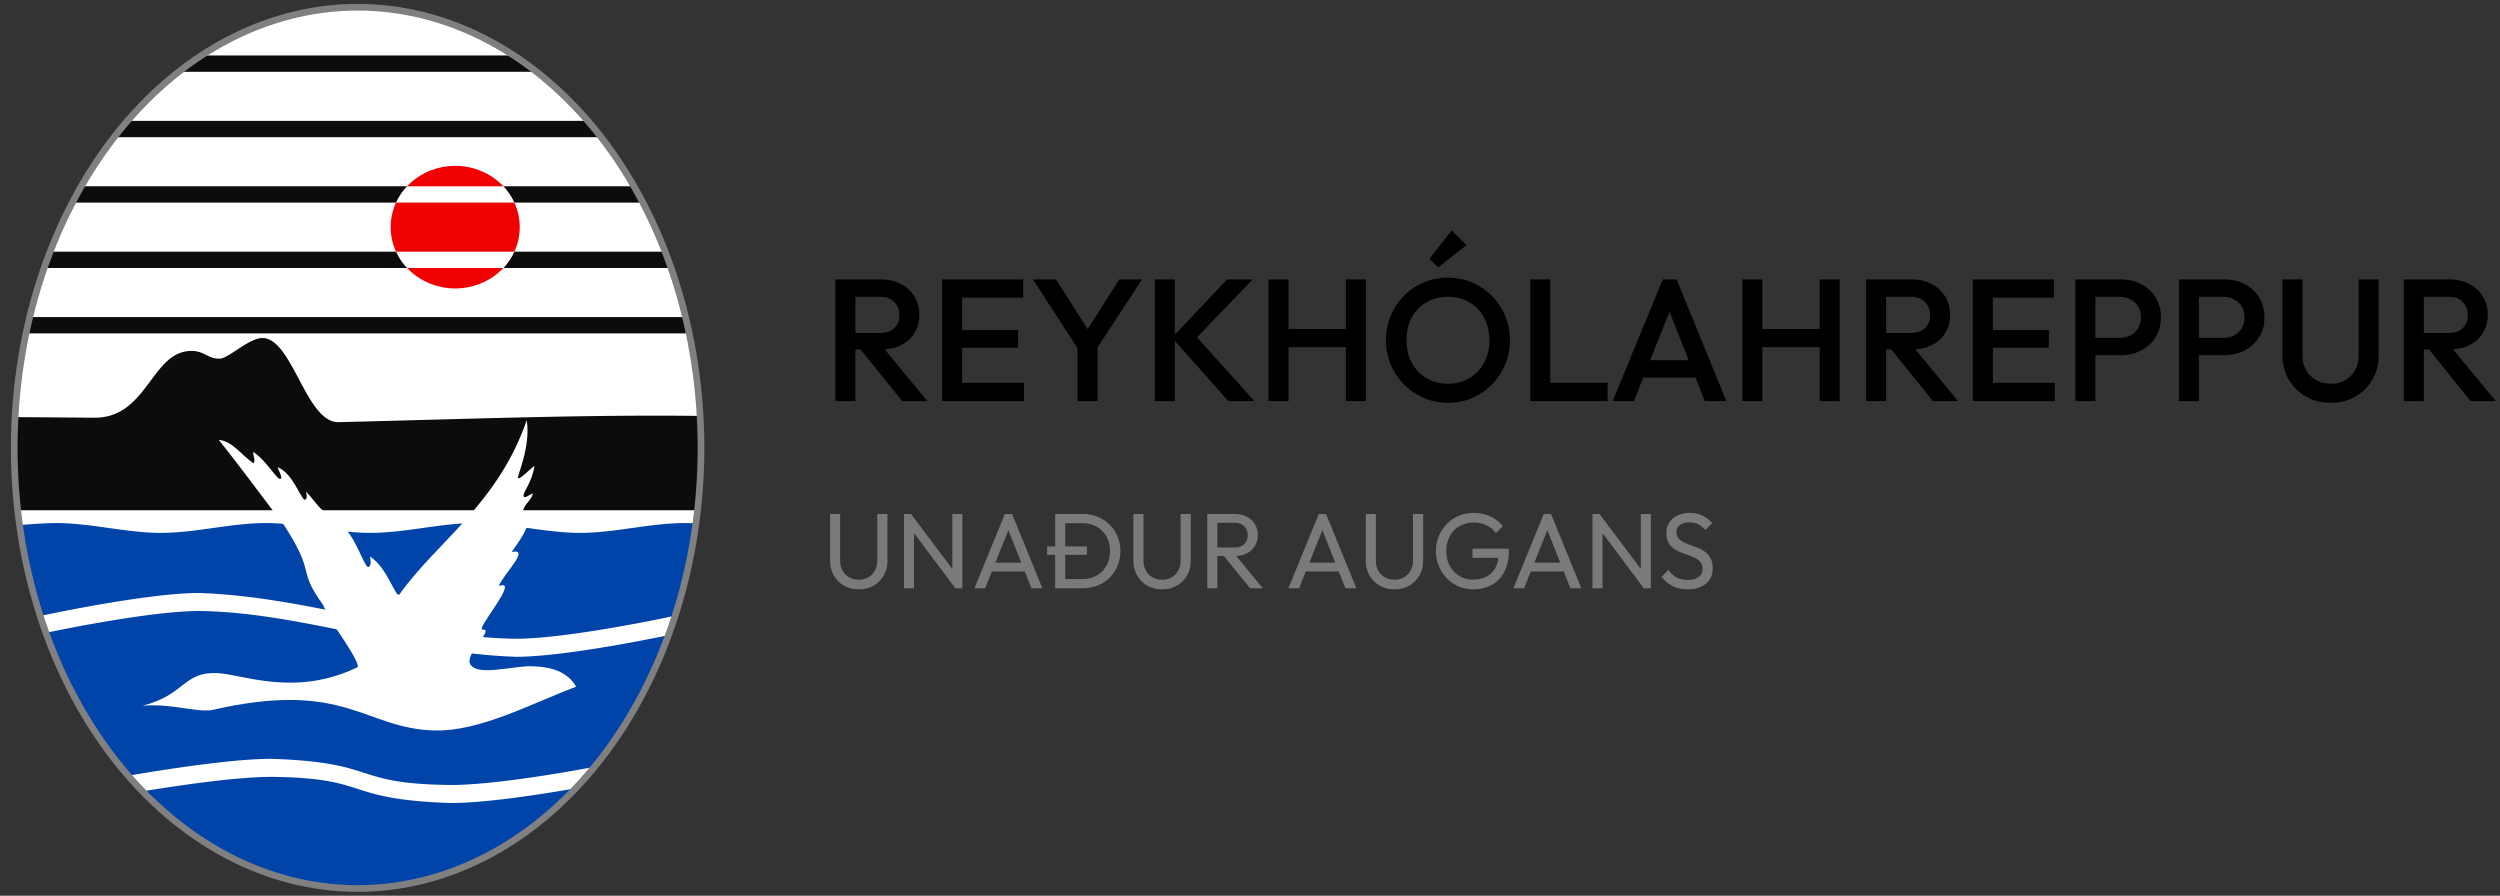 <svg width="374" height="134" viewBox="0 0 374 134" fill="none" xmlns="http://www.w3.org/2000/svg"><rect x="0" y="0" width="374" height="134" fill="#333333" stroke="none"/><path d="M127.03 52.278v-2.47h4.602c.919 0 1.629-.234 2.132-.702.52-.485.78-1.153.78-2.002 0-.763-.251-1.404-.754-1.924s-1.213-.78-2.132-.78h-4.628v-2.6h4.758c1.144 0 2.149.234 3.016.702.867.45 1.534 1.075 2.002 1.872.485.78.728 1.673.728 2.678 0 1.057-.243 1.976-.728 2.756-.468.78-1.135 1.387-2.002 1.82-.867.433-1.872.65-3.016.65h-4.758zM124.976 60V41.8h2.99V60h-2.99zm9.984 0l-6.37-7.904 2.782-1.014L138.73 60h-3.77zm5.987 0V41.8h2.99V60h-2.99zm2.054 0v-2.73h10.192V60h-10.192zm0-7.982v-2.626h9.308v2.626h-9.308zm0-7.488V41.8h10.062v2.73h-10.062zm18.62 8.19l-7.098-10.92h3.458l5.538 8.71h-1.612l5.538-8.71h3.406l-7.15 10.92h-2.08zm-.416 7.28v-9.152h2.99V60h-2.99zm22.554 0l-8.424-9.49 8.242-8.71h3.822l-9.1 9.464.026-1.638L187.659 60h-3.9zm-10.998 0V41.8h2.99V60h-2.99zm17.012 0V41.8h2.99V60h-2.99zm11.57 0V41.8h2.99V60h-2.99zm-9.516-8.06v-2.73h10.166v2.73h-10.166zm24.828 8.32c-1.3 0-2.514-.243-3.64-.728a9.412 9.412 0 01-2.964-2.002 9.72 9.72 0 01-2.002-2.99 9.587 9.587 0 01-.702-3.666c0-1.3.234-2.513.702-3.64a9.64 9.64 0 011.976-2.964 8.932 8.932 0 012.938-2.002c1.126-.485 2.34-.728 3.64-.728 1.3 0 2.504.243 3.614.728a8.886 8.886 0 012.964 2.002 9.003 9.003 0 011.976 2.99 9.107 9.107 0 01.728 3.64c0 1.3-.243 2.522-.728 3.666a9.071 9.071 0 01-1.976 2.964 9.121 9.121 0 01-2.938 2.002 8.858 8.858 0 01-3.588.728zm-.052-2.86c1.23 0 2.305-.277 3.224-.832a5.78 5.78 0 002.184-2.288c.537-.988.806-2.123.806-3.406 0-.953-.156-1.82-.468-2.6a5.809 5.809 0 00-1.274-2.054 5.591 5.591 0 00-1.976-1.352c-.746-.312-1.578-.468-2.496-.468-1.214 0-2.288.277-3.224.832-.919.537-1.647 1.291-2.184 2.262-.52.97-.78 2.097-.78 3.38 0 .953.147 1.837.442 2.652a6.32 6.32 0 001.274 2.054 6.062 6.062 0 001.976 1.352 6.525 6.525 0 002.496.468zm-1.456-17.394l-1.3-1.3 3.328-4.238 2.21 2.21-4.238 3.328zM228.925 60V41.8h2.99V60h-2.99zm2.054 0v-2.73h9.516V60h-9.516zm10.28 0l7.488-18.2h2.08l7.436 18.2h-3.224l-5.824-14.742h1.092L244.431 60h-3.172zm3.692-3.51v-2.6h9.646v2.6h-9.646zM260.664 60V41.8h2.99V60h-2.99zm11.57 0V41.8h2.99V60h-2.99zm-9.516-8.06v-2.73h10.166v2.73h-10.166zm18.509.338v-2.47h4.602c.919 0 1.63-.234 2.132-.702.52-.485.78-1.153.78-2.002 0-.763-.251-1.404-.754-1.924-.502-.52-1.213-.78-2.132-.78h-4.628v-2.6h4.758c1.144 0 2.15.234 3.016.702.867.45 1.534 1.075 2.002 1.872.486.78.728 1.673.728 2.678 0 1.057-.242 1.976-.728 2.756-.468.78-1.135 1.387-2.002 1.82-.866.433-1.872.65-3.016.65h-4.758zM279.173 60V41.8h2.99V60h-2.99zm9.984 0l-6.37-7.904 2.782-1.014L292.927 60h-3.77zm5.987 0V41.8h2.99V60h-2.99zm2.054 0v-2.73h10.192V60h-10.192zm0-7.982v-2.626h9.308v2.626h-9.308zm0-7.488V41.8h10.062v2.73h-10.062zm15.336 8.606v-2.6h4.55c.624 0 1.17-.121 1.638-.364a2.95 2.95 0 001.144-1.066c.277-.468.416-1.014.416-1.638 0-.624-.139-1.161-.416-1.612a2.716 2.716 0 00-1.144-1.066c-.468-.26-1.014-.39-1.638-.39h-4.55v-2.6h4.706c1.144 0 2.167.234 3.068.702a5.285 5.285 0 012.158 1.976c.537.85.806 1.846.806 2.99 0 1.144-.269 2.14-.806 2.99a5.285 5.285 0 01-2.158 1.976c-.901.468-1.924.702-3.068.702h-4.706zM310.48 60V41.8h2.99V60h-2.99zm17.542-6.864v-2.6h4.55c.624 0 1.17-.121 1.638-.364a2.94 2.94 0 001.144-1.066c.278-.468.416-1.014.416-1.638 0-.624-.138-1.161-.416-1.612a2.71 2.71 0 00-1.144-1.066c-.468-.26-1.014-.39-1.638-.39h-4.55v-2.6h4.706c1.144 0 2.167.234 3.068.702a5.285 5.285 0 012.158 1.976c.538.85.806 1.846.806 2.99 0 1.144-.268 2.14-.806 2.99a5.285 5.285 0 01-2.158 1.976c-.901.468-1.924.702-3.068.702h-4.706zM325.968 60V41.8h2.99V60h-2.99zm22.712.26c-1.37 0-2.6-.312-3.692-.936a7.048 7.048 0 01-2.6-2.548c-.624-1.092-.936-2.323-.936-3.692V41.8h2.99v11.258c0 .884.182 1.655.546 2.314a4.123 4.123 0 001.534 1.508c.641.347 1.36.52 2.158.52.814 0 1.534-.173 2.158-.52a3.994 3.994 0 001.482-1.508c.364-.659.546-1.421.546-2.288V41.8h2.99v11.31c0 1.37-.312 2.591-.936 3.666a6.915 6.915 0 01-2.548 2.548c-1.075.624-2.306.936-3.692.936zm12.985-7.982v-2.47h4.602c.918 0 1.629-.234 2.132-.702.52-.485.78-1.153.78-2.002 0-.763-.252-1.404-.754-1.924-.503-.52-1.214-.78-2.132-.78h-4.628v-2.6h4.758c1.144 0 2.149.234 3.016.702.866.45 1.534 1.075 2.002 1.872.485.78.728 1.673.728 2.678 0 1.057-.243 1.976-.728 2.756-.468.78-1.136 1.387-2.002 1.82-.867.433-1.872.65-3.016.65h-4.758zM359.611 60V41.8h2.99V60h-2.99zm9.984 0l-6.37-7.904 2.782-1.014L373.365 60h-3.77z" fill="#000"/><path d="M128.472 88.16c-.821 0-1.557-.181-2.208-.544a4.152 4.152 0 01-1.52-1.52c-.373-.65-.56-1.387-.56-2.208v-6.992h1.504v6.96c0 .587.123 1.093.368 1.52.245.427.576.757.992.992.427.235.901.352 1.424.352.544 0 1.019-.117 1.424-.352.416-.235.741-.565.976-.992.245-.427.368-.928.368-1.504v-6.976h1.52v7.008c0 .821-.187 1.552-.56 2.192a4.152 4.152 0 01-1.52 1.52c-.64.363-1.376.544-2.208.544zm6.762-.16V76.896h1.056l.448 1.744V88h-1.504zm7.68 0l-6.816-9.104.192-2 6.832 9.088-.208 2.016zm0 0l-.448-1.648v-9.456h1.504V88h-1.056zm2.863 0l4.544-11.104h1.088L155.937 88h-1.632l-3.728-9.392h.56L147.377 88h-1.6zm2.16-2.512v-1.312h5.84v1.312h-5.84zm8.712-3.744h5.952v1.264h-5.952v-1.264zM158.841 88v-1.376h3.088c.821 0 1.541-.176 2.16-.528a3.783 3.783 0 001.44-1.488c.352-.63.528-1.355.528-2.176 0-.81-.176-1.53-.528-2.16a3.785 3.785 0 00-1.456-1.472c-.619-.352-1.333-.528-2.144-.528h-3.072v-1.376h3.104c.811 0 1.557.139 2.24.416a5.268 5.268 0 011.792 1.168 5.221 5.221 0 011.184 1.76c.288.672.432 1.408.432 2.208a5.62 5.62 0 01-.432 2.208 5.345 5.345 0 01-1.168 1.76 5.268 5.268 0 01-1.792 1.168 5.855 5.855 0 01-2.224.416h-3.152zm-.992 0V76.896h1.504V88h-1.504zm15.998.16c-.821 0-1.557-.181-2.208-.544a4.152 4.152 0 01-1.52-1.52c-.373-.65-.56-1.387-.56-2.208v-6.992h1.504v6.96c0 .587.123 1.093.368 1.52.245.427.576.757.992.992.427.235.901.352 1.424.352.544 0 1.019-.117 1.424-.352.416-.235.741-.565.976-.992.245-.427.368-.928.368-1.504v-6.976h1.52v7.008c0 .821-.187 1.552-.56 2.192a4.152 4.152 0 01-1.52 1.52c-.64.363-1.376.544-2.208.544zm7.77-4.992v-1.264h3.008c.651 0 1.152-.165 1.504-.496.352-.33.528-.779.528-1.344 0-.533-.176-.976-.528-1.328-.341-.352-.837-.528-1.488-.528h-3.024v-1.312h3.072c.704 0 1.317.139 1.84.416a2.87 2.87 0 011.2 1.104c.288.47.432 1.008.432 1.616 0 .63-.144 1.179-.432 1.648-.277.47-.677.837-1.2 1.104-.523.256-1.136.384-1.84.384h-3.072zM180.609 88V76.896h1.504V88h-1.504zm6.4 0l-4.032-4.976 1.424-.496L188.913 88h-1.904zm5.737 0l4.544-11.104h1.088L202.906 88h-1.632l-3.728-9.392h.56L194.346 88h-1.6zm2.16-2.512v-1.312h5.84v1.312h-5.84zm13.707 2.672c-.822 0-1.558-.181-2.208-.544a4.152 4.152 0 01-1.52-1.52c-.374-.65-.56-1.387-.56-2.208v-6.992h1.504v6.96c0 .587.122 1.093.368 1.52.245.427.576.757.992.992.426.235.901.352 1.424.352.544 0 1.018-.117 1.424-.352.416-.235.741-.565.976-.992.245-.427.368-.928.368-1.504v-6.976h1.52v7.008c0 .821-.187 1.552-.56 2.192a4.16 4.16 0 01-1.52 1.52c-.64.363-1.376.544-2.208.544zm11.786 0c-.779 0-1.51-.144-2.192-.432a5.71 5.71 0 01-1.776-1.232 5.838 5.838 0 01-1.184-1.824 5.78 5.78 0 01-.432-2.24c0-.8.144-1.541.432-2.224a5.71 5.71 0 011.2-1.824 5.44 5.44 0 011.792-1.216 5.82 5.82 0 012.256-.432c.885 0 1.701.17 2.448.512.746.341 1.37.832 1.872 1.472l-1.04 1.04a3.378 3.378 0 00-1.392-1.168 4.297 4.297 0 00-1.888-.416c-.811 0-1.531.181-2.16.544a3.869 3.869 0 00-1.456 1.504c-.342.64-.512 1.376-.512 2.208 0 .843.176 1.584.528 2.224a3.94 3.94 0 001.424 1.504c.597.363 1.28.544 2.048.544.778 0 1.45-.15 2.016-.448a3.095 3.095 0 001.328-1.312c.309-.587.464-1.301.464-2.144l.912.656h-4.8V82.08h5.44v.224c0 1.29-.23 2.373-.688 3.248-.448.864-1.078 1.515-1.888 1.952-.8.437-1.718.656-2.752.656zm6.003-.16l4.544-11.104h1.088L236.562 88h-1.632l-3.728-9.392h.56L228.002 88h-1.6zm2.16-2.512v-1.312h5.84v1.312h-5.84zM238.234 88V76.896h1.056l.448 1.744V88h-1.504zm7.68 0l-6.816-9.104.192-2 6.832 9.088-.208 2.016zm0 0l-.448-1.648v-9.456h1.504V88h-1.056zm6.549.16c-.875 0-1.622-.16-2.24-.48-.619-.32-1.168-.784-1.648-1.392l1.024-1.024c.352.49.757.864 1.216 1.12.458.245 1.024.368 1.696.368.661 0 1.189-.144 1.584-.432.405-.288.608-.683.608-1.184 0-.416-.096-.752-.288-1.008a2.106 2.106 0 00-.784-.624c-.32-.17-.672-.32-1.056-.448a50.84 50.84 0 01-1.152-.432 5.57 5.57 0 01-1.056-.576 2.714 2.714 0 01-.784-.912c-.192-.373-.288-.843-.288-1.408 0-.63.149-1.163.448-1.6a2.94 2.94 0 011.248-1.024c.533-.245 1.13-.368 1.792-.368.725 0 1.376.144 1.952.432a3.929 3.929 0 011.407 1.104l-1.023 1.024a3.486 3.486 0 00-1.072-.864c-.374-.192-.806-.288-1.296-.288-.598 0-1.072.133-1.424.4-.352.256-.528.619-.528 1.088 0 .373.096.677.288.912.202.224.464.416.784.576.32.16.672.31 1.056.448.394.128.784.272 1.168.432.384.16.736.363 1.056.608.32.245.576.565.768.96.202.384.304.87.304 1.456 0 .981-.342 1.75-1.024 2.304-.672.555-1.584.832-2.736.832z" fill="#7A7A7A"/><path d="M104.872 67.002c0 8.656-1.329 17.228-3.91 25.226-2.582 7.998-6.366 15.264-11.136 21.386-4.77 6.121-10.434 10.976-16.667 14.289-6.233 3.313-12.913 5.018-19.659 5.018-6.746 0-13.426-1.705-19.66-5.018-6.232-3.313-11.895-8.168-16.666-14.289-4.77-6.122-8.554-13.388-11.136-21.386-2.581-7.998-3.91-16.57-3.91-25.226 0-8.657 1.329-17.229 3.91-25.226C8.62 33.778 12.404 26.51 17.174 20.39c4.77-6.121 10.434-10.977 16.667-14.29C40.074 2.788 46.754 1.083 53.5 1.083c6.746 0 13.427 1.705 19.66 5.017 6.232 3.313 11.895 8.169 16.666 14.29 4.77 6.121 8.554 13.388 11.136 21.386 2.581 7.997 3.91 16.57 3.91 25.226z" fill="#fff"/><path d="M8.405 78.252c-1.516 0-3.475.13-5.488.306a79.98 79.98 0 003.179 13.88v-.305s15.797-3.424 23.698-3.424c16.352.545 32.3 6.682 47.41 6.848 7.902 0 23.699-3.424 23.699-3.424v.306a79.963 79.963 0 003.218-14.15 37.002 37.002 0 00-1.666-.038c-5.225 0-10.45 1.467-15.675 1.467-5.225 0-10.45-1.467-15.675-1.467-5.225 0-10.45 1.467-15.676 1.467-5.225 0-10.45-1.467-15.675-1.467-5.225 0-10.45 1.467-15.675 1.467-5.225 0-10.45-1.467-15.675-1.467h.001zm21.39 13.155c-6.873 0-19.696 2.589-22.926 3.264 2.949 8.171 7.162 15.434 12.32 21.379 4.625-.799 15.331-2.53 21.42-2.53 16.352.546 11.701 3.747 26.811 3.914 6.632 0 17.995-2.049 21.51-2.714 4.575-5.598 8.348-12.268 11.072-19.698-3.385.705-15.993 3.234-22.797 3.234-16.352-.546-32.3-6.683-47.41-6.85zm10.814 24.812c-5.287 0-14.02 1.301-19.28 2.171 8.802 9.09 19.99 14.53 32.172 14.53 12.382 0 23.737-5.626 32.604-14.99-4.932.869-13.337 2.201-18.684 2.201-16.352-.545-11.701-3.747-26.811-3.913v.001z" fill="#04A"/><path d="M39.152 50.572c-1.967.091-4.96 3-6.212 3.073-1.827.107-2.312-1.172-4.362-1.146-5.959.074-6.489 10.052-14.484 9.99l-11.837-.092A85.812 85.812 0 002.128 67c0 3.17.178 6.283.515 9.333h101.713c.337-3.05.515-6.163.515-9.333 0-1.606-.049-3.2-.137-4.777-17.197-.222-36.374.511-54.083.932-4.912.117-6.94-12.792-11.499-12.582z" fill="#0C0C0C"/><path d="M32.725 65.804c2.285 2.842 5.503 7.12 8.267 10.805l1.655 2.184c4.755 7.459 1.668 6.082 5.656 11.66l1.07 2.221c3.682 5.344 4.313 6.746 4.126 7.135-9.413 4.545-17.182 1.032-21.06.883-5.044-.195-4.792 3.312-11.105 4.876 4.432-.337 7.867 1.01 10.37.655 20.028-4.623 22.782 2.822 33.382 3.058 6.708.149 14.413-4.033 21.105-6.552-1.59-2.787-4.86-2.986-6.53-3.058-2.898-.125-8.808 1.755-9.425-.611-.126-1.902 3.77-5.022 1.907-4.871-.914-.14 5.744-7.762 2.492-6.518.509-1.61 4.896-5.738 1.897-5.093 2.047-2.788 2.47-3.924 2.525-4.821l-.777-1.403c.124-.902 1.337-1.644 1.427-2.55-.455.164-1.146.776-1.365.493-.235-.56 1.213-1.96 1.625-4.632-.851.66-2.236 2.144-2.47 1.853-.26-.056 1.953-4.691 1.3-8.648-4.341 12.57-13.445 18.172-19.045 26.057-.6.579-1.725-3.96-4.415-5.678.13.602.277 1.211-.184 1.573-.563.242-1.672-3.709-3.356-5.548l-3.624-3.02c-.687-.572-1.48-1.793-2.4-2.702.186.682.15 1.118-.184 1.223-.675-.285-1.73-3.89-4.046-4.892.122.583.867 1.672.367 1.747-.403.244-2.237-2.97-4.046-4.018 0 .553.46 1.543 0 1.66-1.71-1.165-3.107-3.3-5.14-3.467v-.001z" fill="#fff"/><path d="M30.109 8.295a49.716 49.716 0 00-3.388 2.446h53.56a49.743 49.743 0 00-3.388-2.446H30.108zm-11.04 9.784a60.341 60.341 0 00-1.996 2.446H89.93a60.341 60.341 0 00-1.996-2.446H19.068zm-6.906 9.784a68.725 68.725 0 00-1.352 2.447h85.377c-.434-.83-.89-1.643-1.352-2.447H12.163zm-4.667 9.785a75.235 75.235 0 00-.901 2.446h93.81a75.735 75.735 0 00-.902-2.446H7.496zM4.43 47.432a80.44 80.44 0 00-.547 2.446h99.235c-.171-.82-.352-1.64-.547-2.446H4.43z" fill="#0C0C0C"/><path d="M77.756 33.979c0 2.433-1.017 4.766-2.828 6.486-1.81 1.72-4.267 2.687-6.828 2.687-2.56 0-5.017-.967-6.828-2.687-1.81-1.72-2.828-4.053-2.828-6.486s1.017-4.766 2.828-6.486c1.811-1.72 4.267-2.687 6.828-2.687s5.017.967 6.828 2.687c1.811 1.72 2.828 4.053 2.828 6.486z" fill="#F00000"/><path d="M60.903 27.863a9.136 9.136 0 00-1.65 2.447H76.95a9.138 9.138 0 00-1.65-2.447H60.903zm-1.65 9.785c.414.898.97 1.725 1.65 2.446H75.3a9.136 9.136 0 001.65-2.446H59.252z" fill="#fff"/><path d="M104.872 67.002c0 8.656-1.329 17.228-3.91 25.226-2.582 7.998-6.366 15.264-11.136 21.386-4.77 6.121-10.434 10.976-16.667 14.289-6.233 3.313-12.913 5.018-19.659 5.018-6.746 0-13.426-1.705-19.66-5.018-6.232-3.313-11.895-8.168-16.666-14.289-4.77-6.122-8.554-13.388-11.136-21.386-2.581-7.998-3.91-16.57-3.91-25.226 0-8.657 1.329-17.229 3.91-25.226C8.62 33.778 12.404 26.51 17.174 20.39c4.77-6.121 10.434-10.977 16.667-14.29C40.074 2.788 46.754 1.083 53.5 1.083c6.746 0 13.427 1.705 19.66 5.017 6.232 3.313 11.895 8.169 16.666 14.29 4.77 6.121 8.554 13.388 11.136 21.386 2.581 7.997 3.91 16.57 3.91 25.226v0z" stroke="gray"/></svg>